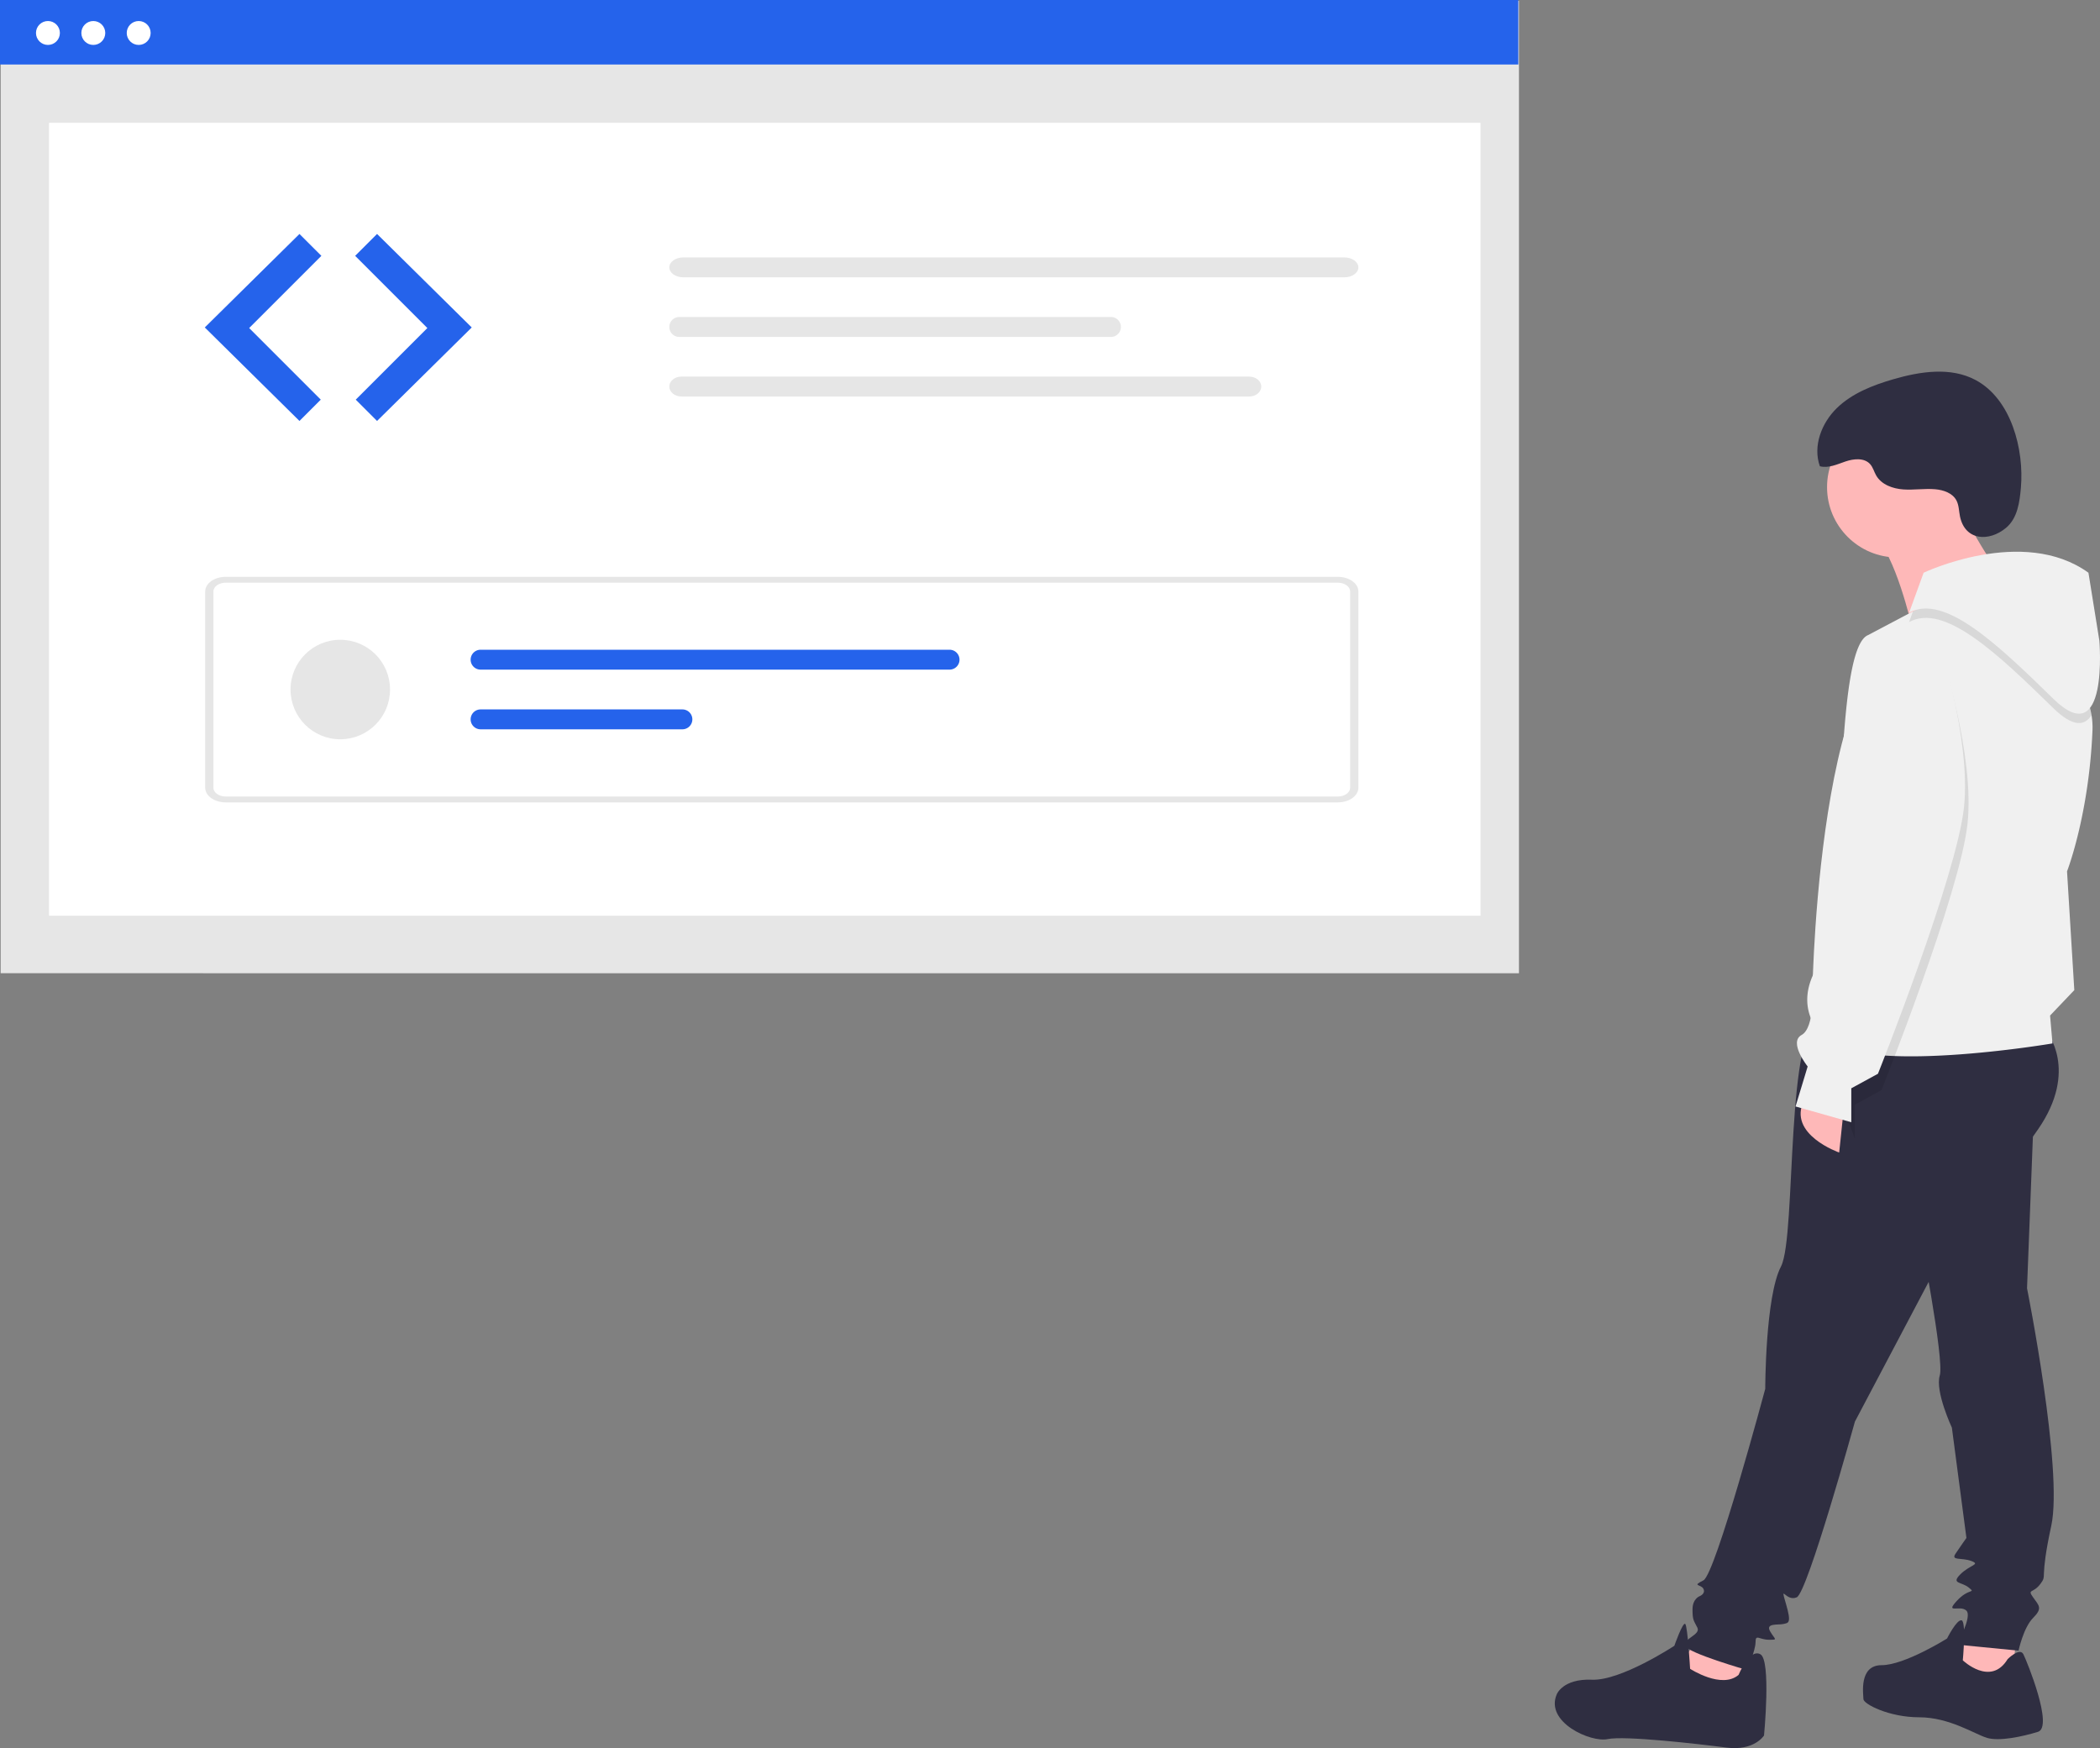 <svg xmlns="http://www.w3.org/2000/svg" width="845.724" height="704.031" data-name="Layer 1"><rect width="100%" height="100%" fill="#808080" stroke="none"/><g data-name="Group 2"><path fill="#feb8b8" d="m703.586 664.77-1.464 19.525-29.773-9.762 12.2-14.643Z" data-name="Path 4"/><path fill="#feb8b8" d="m811.945 658.425-1.467 19.035-16.595 2.441-9.762-9.274 11.226-18.06Z" data-name="Path 5"/><path fill="#2f2e41" d="M824.147 415.352s13.179 15.619-3.417 39.536-36.607 47.346-36.607 47.346l-37.1 70.286s-19.036 68.822-23.429 70.774-6.833-5.857-4.393 2.44.976 7.81-.976 8.3-7.321-.488-5.369 2.929 3.417 3.417-.488 3.417-5.369-2.44-5.369.976-3.417 11.226-3.417 11.226-23.917-6.833-24.893-9.762 6.345-4.393 4.881-7.321-1.952-2.929-1.952-7.321 2.929-5.369 2.929-5.369 2.44-.976 1.464-2.929-4.881-.976 0-3.417 24.895-77.121 24.895-77.121 0-37.1 6.345-49.3 1.464-99.084 16.6-100.06 90.296 5.37 90.296 5.37" data-name="Path 6"/><path fill="#2f2e41" d="m819.266 443.173-2.929 75.655s14.643 73.215 9.762 95.667-1.464 19.524-4.393 23.429-5.369 1.952-2.929 5.369 3.9 4.393 0 8.3-5.857 13.179-5.857 13.179l-24.893-2.44s6.345-11.226 3.9-13.667-8.786 1.464-3.9-3.9 7.81-2.929 4.881-5.369-7.321-1.464-3.417-5.369 8.3-3.9 4.393-5.369-8.3 0-6.345-2.929 4.393-6.345 4.393-6.345l-5.857-44.417s-6.833-14.643-4.881-20.988-8.3-58.572-8.3-58.572Z" data-name="Path 7"/><path fill="#2f2e41" d="M808.53 668.186s4.881-4.881 6.345-1.952 12.2 29.286 5.857 31.238-15.619 3.9-20.5 2.44-15.131-8.3-27.333-8.3-22.452-5.369-22.452-7.321-1.952-13.667 7.321-13.667 26.357-10.738 26.357-10.738 3.9-7.81 5.857-7.321.488 16.107.488 16.107 11.224 10.74 18.06-.486" data-name="Path 8"/><path fill="#2f2e41" d="M700.17 674.531s4.393-10.738 8.786-8.3 1.464 32.7 1.464 32.7-3.9 6.345-15.131 4.881-41-4.881-47.834-3.417-25.381-6.833-20.5-18.06c0 0 2.44-6.345 14.155-5.857s33.191-13.667 33.191-13.667 3.417-9.762 4.393-8.786 1.952 18.06 1.952 18.06 12.691 8.303 19.524 2.446" data-name="Path 9"/><circle cx="764.111" cy="196.196" r="28.31" fill="#feb8b8" data-name="Ellipse 2"/><path fill="#feb8b8" d="M786.075 198.148s15.131 30.262 20.5 33.191-36.607 20.989-36.607 20.989-6.833-29.774-15.131-36.119 31.238-18.061 31.238-18.061" data-name="Path 10"/><path fill="#feb8b8" d="m742.635 445.613-1.952 18.548s-20.988-7.321-14.155-20.988Z" data-name="Path 11"/><path fill="#f0f0f0" d="M734.34 417.792c14.643 15.615 92.247 2.436 92.247 2.436l-.972-11.225 9.762-10.243-2.927-47.837s8.78-22.45 10.243-56.617a30.8 30.8 0 0 0-.378-6.278c-5.032-30.607-54.87-50.32-56.239-49.857-.689.227-8.025 4.05-15.681 8.072-8.789 4.617-17.994 9.5-17.994 9.5-11.716 4.4-9.762 74.687-13.67 81.031s0 28.3 0 28.3l-4.39 20.987s-14.648 16.116-.001 31.731" data-name="Path 12"/><path d="M958.783 360.824s13.667 41 10.738 68.822-34.655 107.382-34.655 107.382l-10.733 5.857v13.666l-7.553-20.458 20.77-43.428s-25.917-149.9 21.433-131.84" data-name="Path 13" opacity=".1" style="isolation:isolate" transform="translate(-177.138 -97.984)"/><path d="M945.965 348.522c14.16-7.808 35.639 12.7 58.09 34.657 8.063 7.883 12.726 7.09 15.4 2.832-5.032-30.607-54.87-50.32-56.24-49.857-.688.227-8.024 4.05-15.68 8.072Z" data-name="Path 14" opacity=".1" style="isolation:isolate" transform="translate(-177.138 -97.984)"/><path fill="#f0f0f0" d="m768.834 246.765 5.857-16.107s40.024-19.036 66.381 0l4.393 27.333s3.9 45.393-18.548 23.429-43.93-42.465-58.083-34.655" data-name="Path 15"/><path fill="#f0f0f0" d="M780.219 256.232s13.667 41 10.738 68.822-34.655 107.382-34.655 107.382l-10.738 5.861v13.667l-22.452-6.345 4.881-16.107s-7.81-9.762-2.44-12.691 4.393-19.036 4.393-19.036 2.927-159.613 50.273-141.553" data-name="Path 16"/><path fill="#2f2e41" d="M789.349 208.047c-.462-2.188-.4-4.542-1.448-6.517-1.573-2.961-5.188-4.2-8.529-4.492-4.265-.371-8.562.367-12.833.075s-8.833-1.92-10.959-5.635c-.848-1.482-1.266-3.227-2.391-4.512-2.341-2.674-6.608-2.26-9.972-1.114s-6.873 2.82-10.312 1.924c-2.892-8.091.669-17.424 6.828-23.415s14.465-9.215 22.715-11.618c10.881-3.17 23.126-5.043 33.13.282 14.507 7.721 19.626 28.158 18.288 43.39-.506 5.758-1.333 12.278-5.988 16.165-6.822 5.698-16.469 5.209-18.529-4.533" data-name="Path 17"/><path fill="#e6e6e6" d="M.262.347h611.461v391.607H.262z" data-name="Rectangle 1"/><path fill="#fff" d="M19.746 49.464h576.492v319.322H19.746z" data-name="Rectangle 2"/><path fill="#2563eb" d="M0 0h611.461v25.977H0z" data-name="Rectangle 3"/><circle cx="19.305" cy="13.281" r="4.815" fill="#fff" data-name="Ellipse 3"/><circle cx="37.58" cy="13.281" r="4.815" fill="#fff" data-name="Ellipse 4"/><circle cx="55.855" cy="13.281" r="4.815" fill="#fff" data-name="Ellipse 5"/><path fill="#2563eb" d="m120.605 94.221-38.133 37.657 38.133 37.656 8.58-8.58-28.835-28.839 29.076-29.076Z" data-name="Path 37"/><path fill="#2563eb" d="m151.85 94.221 38.132 37.657-38.132 37.656-8.58-8.58 28.837-28.838-29.078-29.077Z" data-name="Path 38"/><path fill="#e6e6e6" d="M275.194 103.671c-3.119 0-5.647 1.794-5.647 4.006s2.528 4.006 5.647 4.006h266.214c3.119 0 5.647-1.794 5.647-4.006s-2.528-4.006-5.647-4.006Z" data-name="Path 65"/><path fill="#e6e6e6" d="M538.761 323.15H90.923c-4.578 0-8.288-2.643-8.293-5.9v-79.042c.005-3.257 3.715-5.9 8.293-5.9h447.838c4.578 0 8.288 2.643 8.293 5.9v79.041c-.004 3.257-3.715 5.897-8.293 5.901M90.923 234.666c-2.747 0-4.973 1.586-4.976 3.54v79.041c0 1.954 2.229 3.538 4.976 3.54h447.838c2.747 0 4.973-1.586 4.976-3.54v-79.039c0-1.954-2.229-3.538-4.976-3.54Z" data-name="Path 78"/><circle cx="137.04" cy="277.695" r="20.036" fill="#e6e6e6" data-name="Ellipse 13"/><path fill="#2563eb" d="M193.55 261.671a4.006 4.006 0 0 0-.01 8.012h188.87a4.006 4.006 0 0 0 0-8.012Z" data-name="Path 79"/><path fill="#2563eb" d="M193.55 285.708a4.006 4.006 0 0 0-.01 8.012h81.276a4.006 4.006 0 0 0 .01-8.012z" data-name="Path 80"/><path fill="#e6e6e6" d="M273.25 127.671a4.019 4.019 0 0 0 0 8.012h174.47a4.019 4.019 0 0 0 0-8.012Z" data-name="Path 81"/><path fill="#e6e6e6" d="M274.398 151.671c-2.679 0-4.851 1.794-4.851 4.006s2.172 4.006 4.851 4.006h228.7c2.679 0 4.851-1.794 4.851-4.006s-2.172-4.006-4.851-4.006Z" data-name="Path 82"/></g></svg>
